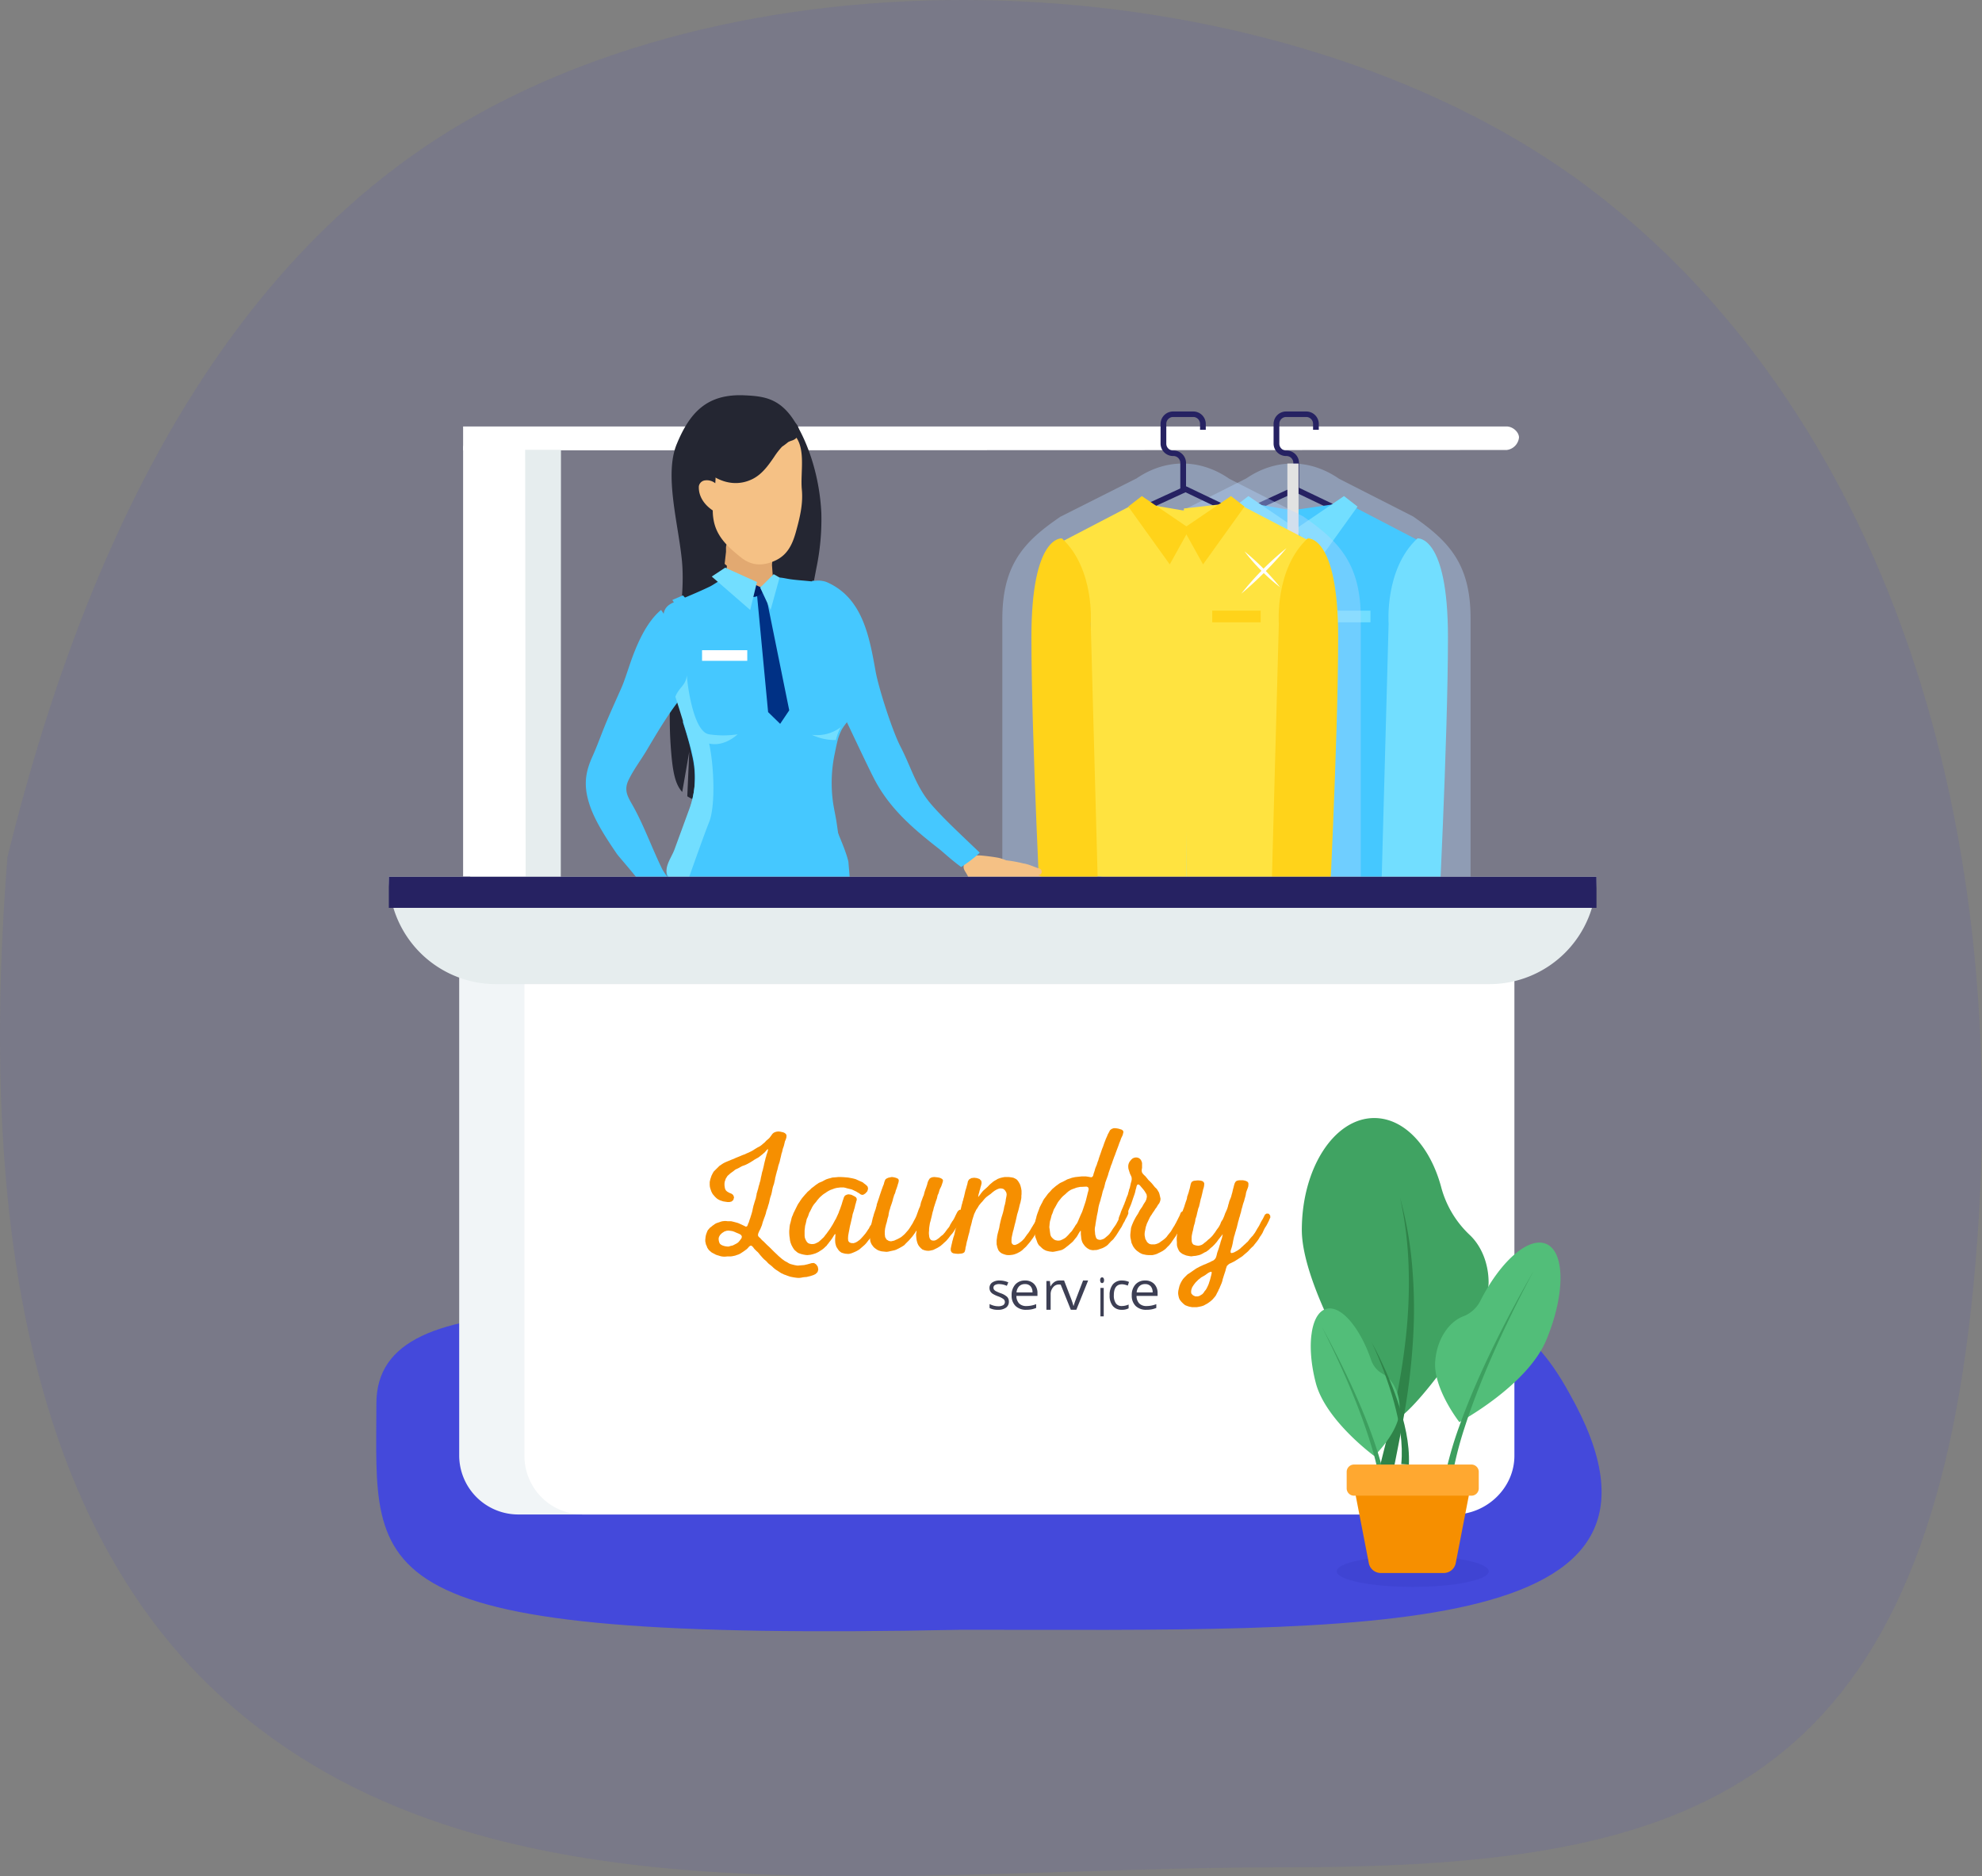 <svg id="Group_61" data-name="Group 61" xmlns="http://www.w3.org/2000/svg" xmlns:xlink="http://www.w3.org/1999/xlink" width="626.948" height="593.412" viewBox="0 0 626.948 593.412">
  <rect x="0" y="0" width="626.948" height="593.412" fill="#808080" stroke="none"/>
  <defs>
    <clipPath id="clip-path">
      <path id="Clip_2" data-name="Clip 2" d="M0,0H37.535V29.02H0Z" transform="translate(0.402 0.354)" fill="none"/>
    </clipPath>
    <clipPath id="clip-path-2">
      <path id="Clip_5" data-name="Clip 5" d="M0,0H59.086V95.236H0Z" transform="translate(0 0.165)" fill="none"/>
    </clipPath>
    <clipPath id="clip-path-3">
      <path id="Clip_10" data-name="Clip 10" d="M0,0H39.661V56.784H0Z" transform="translate(0.376 0.152)" fill="none"/>
    </clipPath>
    <clipPath id="clip-path-4">
      <path id="Clip_10-2" data-name="Clip 10" d="M0,0H-31V44.3H0Z" transform="translate(0.294 -0.119) rotate(-180)" fill="none"/>
    </clipPath>
  </defs>
  <path id="Mask" d="M2.382,271.01Q45.169,97.326,147.695,38.088C250.22-21.15,411.655-9.182,502.552,59.364s138.2,198.947,120.853,355.2S528.992,590.576,406.139,590.576,152.453,612.112,69.781,536.487Q-12.891,460.863,2.382,271.01Z" transform="translate(0 0)" fill="#3d3fd4" opacity="0.102"/>
  <g id="Group_60" data-name="Group 60" transform="translate(119 125)">
    <path id="Oval" d="M185.289,104.46c126.716,0,236.879,4.4,192.191-74.679C351.693-17.33,321,5.56,200.458,5.56S.058-7.619.058,32.93C.058,87.81-8.6,108.43,185.289,104.46Z" transform="translate(0 286)" fill="#4449db"/>
    <g id="Group_98" data-name="Group 98" transform="translate(4)">
      <path id="Fill_1" data-name="Fill 1" d="M0,7.555l330.074-.111A4.441,4.441,0,0,0,334,3.495C334,1.79,332.065,0,330.074,0H0Z" transform="translate(23.489 9.885)" fill="#fff"/>
      <path id="Fill_3" data-name="Fill 3" d="M42.458,4.694,18.384,16.807C7.128,24.473,0,31.728,0,49.072V157.583c0,23.239,11.493,43.471,27.828,48.99l20.879,7.059a26.734,26.734,0,0,0,16.92.138l19.5-6.252c16.541-5.3,28.248-25.67,28.248-49.132V48.864c0-17.236-7.04-24.407-18.189-32.134L71.8,4.829c-9.222-6.391-20.084-6.441-29.341-.134" transform="translate(228.791 21.61)" fill="#b5d9ff" opacity="0.37"/>
      <path id="Fill_5" data-name="Fill 5" d="M8.056,24.7H6.248V16.22a2.182,2.182,0,0,0-2.22-2.132A3.957,3.957,0,0,1,0,10.218V3.873A3.958,3.958,0,0,1,4.028,0h6.248A3.955,3.955,0,0,1,14.3,3.873v1.9H12.491v-1.9a2.178,2.178,0,0,0-2.216-2.132H4.028A2.178,2.178,0,0,0,1.812,3.873v6.345a2.176,2.176,0,0,0,2.216,2.132,3.952,3.952,0,0,1,4.028,3.87Z" transform="translate(279.861 5.145)" fill="#262262"/>
      <path id="Fill_7" data-name="Fill 7" d="M.886,19.552a.885.885,0,0,1-.807-.527.9.9,0,0,1,.44-1.188L39.2.08a.872.872,0,0,1,.739,0l37.177,17.76a.9.9,0,0,1,.425,1.192.88.88,0,0,1-1.175.431L39.557,1.884,1.25,19.471a.891.891,0,0,1-.364.081" transform="translate(247.176 28.814)" fill="#262262"/>
      <path id="Fill_9" data-name="Fill 9" d="M23.161,0,0,12.063A44.432,44.432,0,0,1,8.518,37.608v80.374l30.3,3.448L38.6,2.635Z" transform="translate(248.198 33.959)" fill="#45c8ff"/>
      <path id="Fill_11" data-name="Fill 11" d="M9.652.006S0-1.206,0,31.241s3.216,94.306,3.216,94.306H21.449L18.769,26.994S20.111,9.708,9.652.006" transform="translate(239.005 45.279)" fill="#72deff"/>
      <path id="Fill_13" data-name="Fill 13" d="M15.652,0,38.813,12.063A44.432,44.432,0,0,0,30.3,37.608v80.374L0,121.43.215,2.208Z" transform="translate(287.011 33.959)" fill="#45c8ff"/>
      <path id="Fill_15" data-name="Fill 15" d="M11.8.006s9.652-1.212,9.652,31.235-3.216,94.306-3.216,94.306H0L2.681,26.994S1.338,9.708,11.8.006" transform="translate(313.567 45.279)" fill="#72deff"/>
      <path id="Fill_17" data-name="Fill 17" d="M17.672,9.262l1.735-7.439L0,0V9.262Z" transform="translate(313.567 161.564)" fill="#45c8ff"/>
      <path id="Fill_19" data-name="Fill 19" d="M4.287,0l15.12,10.281L13.12,21.61,0,3.322Z" transform="translate(267.604 31.901)" fill="#72deff"/>
      <path id="Fill_21" data-name="Fill 21" d="M15.12,0,0,10.281,6.286,21.61,19.406,3.322Z" transform="translate(287.011 31.901)" fill="#72deff"/>
      <path id="Fill_23" data-name="Fill 23" d="M1.735,9.262,0,1.822,19.406,0V9.262Z" transform="translate(240.027 161.564)" fill="#45c8ff"/>
      <path id="Fill_25" data-name="Fill 25" d="M0,3.9H15.321V.218H0Z" transform="translate(295.182 67.919)" fill="#72deff"/>
      <path id="Fill_27" data-name="Fill 27" d="M.28,215.076H3.806V0H.28Z" transform="translate(283.947 21.61)" fill="#e2e2e2"/>
      <path id="Fill_28" data-name="Fill 28" d="M.237,35.955,30.958.343a.982.982,0,0,1,1.727.635.966.966,0,0,1-.231.628L1.937,37.727a.984.984,0,0,1-1.662-.264l-.2-.505a.972.972,0,0,1,.165-1" transform="translate(247.176 86.442)" fill="#fff"/>
      <path id="Fill_29" data-name="Fill 29" d="M.208,31.1,27.088.3A.861.861,0,0,1,28.6.849a.83.83,0,0,1-.2.541L1.7,32.627A.864.864,0,0,1,.243,32.4l-.181-.439A.83.83,0,0,1,.208,31.1" transform="translate(253.305 75.122)" fill="#fff"/>
      <path id="Fill_32" data-name="Fill 32" d="M42.458,4.694,18.384,16.807C7.128,24.473,0,31.728,0,49.072V157.583c0,23.239,11.489,43.471,27.828,48.99L48.7,213.632a26.745,26.745,0,0,0,16.924.138l19.5-6.252c16.541-5.3,28.248-25.67,28.248-49.132V48.864c0-17.236-7.04-24.407-18.189-32.134L71.8,4.829c-9.226-6.391-20.084-6.441-29.341-.134" transform="translate(194.064 21.61)" fill="#b5d9ff" opacity="0.37"/>
      <path id="Fill_33" data-name="Fill 33" d="M8.056,24.7H6.244V16.22a2.178,2.178,0,0,0-2.216-2.132A3.957,3.957,0,0,1,0,10.218V3.873A3.958,3.958,0,0,1,4.028,0h6.244A3.956,3.956,0,0,1,14.3,3.873v1.9H12.491v-1.9a2.179,2.179,0,0,0-2.22-2.132H4.028A2.178,2.178,0,0,0,1.812,3.873v6.345a2.176,2.176,0,0,0,2.216,2.132,3.955,3.955,0,0,1,4.028,3.87Z" transform="translate(244.112 5.145)" fill="#262262"/>
      <path id="Fill_34" data-name="Fill 34" d="M.884,19.552a.88.88,0,0,1-.8-.527.9.9,0,0,1,.44-1.188L39.2.08a.881.881,0,0,1,.743,0l37.177,17.76a.9.9,0,0,1,.425,1.192.884.884,0,0,1-1.179.431L39.554,1.884,1.248,19.471a.877.877,0,0,1-.364.081" transform="translate(212.449 28.814)" fill="#262262"/>
      <path id="Fill_35" data-name="Fill 35" d="M23.157,0,0,12.063A44.443,44.443,0,0,1,8.514,37.608v80.374l30.3,3.448L38.594,2.635Z" transform="translate(213.471 33.959)" fill="#ffe340"/>
      <path id="Fill_36" data-name="Fill 36" d="M9.652.006S0-1.206,0,31.241s3.216,94.306,3.216,94.306H21.449L18.769,26.994S20.107,9.708,9.652.006" transform="translate(203.257 45.279)" fill="#ffd31a"/>
      <path id="Fill_37" data-name="Fill 37" d="M16.443,0,39.6,12.063a44.441,44.441,0,0,0-8.515,25.544v80.374L.789,121.43,0,1.865Z" transform="translate(251.494 33.959)" fill="#ffe340"/>
      <path id="Fill_38" data-name="Fill 38" d="M11.8.006s9.652-1.212,9.652,31.235-3.216,94.306-3.216,94.306H0L2.681,26.994S1.342,9.708,11.8.006" transform="translate(278.84 45.279)" fill="#ffd31a"/>
      <path id="Fill_39" data-name="Fill 39" d="M17.672,9.262l1.735-7.439L0,0V9.262Z" transform="translate(279.861 161.564)" fill="#ffe340"/>
      <path id="Fill_40" data-name="Fill 40" d="M4.287,0l15.12,10.281L13.12,21.61,0,3.322Z" transform="translate(233.898 31.901)" fill="#ffd31a"/>
      <path id="Fill_41" data-name="Fill 41" d="M15.12,0,0,10.281,6.29,21.61,19.406,3.322Z" transform="translate(251.262 31.901)" fill="#ffd31a"/>
      <path id="Fill_42" data-name="Fill 42" d="M1.735,9.262,0,1.822,19.406,0V9.262Z" transform="translate(205.299 161.564)" fill="#ffe340"/>
      <path id="Fill_43" data-name="Fill 43" d="M0,3.9H15.321V.218H0Z" transform="translate(260.455 67.919)" fill="#ffd31a"/>
      <path id="Fill_49" data-name="Fill 49" d="M0,0A60.777,60.777,0,0,0,11.235,11.32,76.656,76.656,0,0,0,0,0" transform="translate(270.668 49.395)" fill="#fff"/>
      <path id="Fill_50" data-name="Fill 50" d="M14.3,0A89.82,89.82,0,0,0,0,14.407,113.5,113.5,0,0,0,14.3,0" transform="translate(269.647 48.366)" fill="#fff"/>
      <path id="Fill_51" data-name="Fill 51" d="M0,231.911H28.6L28.695,0H0Z" transform="translate(25.75 17.333)" fill="#e6edee"/>
      <path id="Fill_52" data-name="Fill 52" d="M35.112,10.1C31.7,6.066,21.933,7.619,17.49,8.321a18.555,18.555,0,0,1-5.141.059c-.7-.085-4.3-.484-4.326-1.479A2.211,2.211,0,0,0,6.086,4.734a2.376,2.376,0,0,0-.929-2.515c-.068-.048-.136-.1-.2-.148-.705-.518.383-2.341-.341-2.038C2.329,1,.751,6.716.27,8.554c-1.308,5.022,2.392,6.635,5.66,6.683,10.085.144,20.739.766,28.147-1.313A2.3,2.3,0,0,0,35.112,10.1" transform="translate(101.118 325.186)" fill="#4c2a1b"/>
      <path id="Fill_53" data-name="Fill 53" d="M2.475,12.663c4.961,2.888,12.717,1.436,17.842.916.19-.016,4.682-.816,4.153-1.1C17.232,8.643,12.133,9.455,10.343,1.762c-.629-2.7-4.414-2.128-4.518.572a2.3,2.3,0,1,0-4.6.064c-.048,2.8-2.62,7.081-.164,9.249a9.075,9.075,0,0,0,1.414,1.016" transform="translate(103.16 321.07)" fill="#f5c185"/>
      <path id="Fill_54" data-name="Fill 54" d="M13.912,1.75C13.7.519,12.851,4.685,11.948,4.6A16.073,16.073,0,0,0,6.7,4.817C6.318,3.279,7.075-.957,5.743.2,2.109,3.349.546,12.688.18,17.639-.2,22.857-.349,28.985,3.76,31.862c6.694,4.683,9.418-7.18,10.1-13.338.424-3.848.71-12.926.054-16.774" transform="translate(75.583 321.07)" fill="#4c2a1b"/>
      <path id="Fill_55" data-name="Fill 55" d="M10.752,2.424c-.694-1.343-1.689-2.06-3.1-1.243.2-.115-1.787-1.362-2.443-1.159C4.059.383,3.384,2.651,2.94,3.633A38.306,38.306,0,0,0,.112,12.888c-.807,4.673,2.847,11.469,8.2,7.555,3.062-2.241,3.933-6.473,3.94-10.087,0-1.312-.29-5.583-1.5-7.931" transform="translate(76.604 322.099)" fill="#f5c185"/>
      <path id="Fill_56" data-name="Fill 56" d="M41.891,41.614a84.166,84.166,0,0,0-.178-27.075c-.6-3.383-1.116-6.782-1.48-10.2A21.358,21.358,0,0,0,33.947,1.06c-3.541-1.237-7.929-1.707-11.269.358a9.662,9.662,0,0,0-1.013.721,6.224,6.224,0,0,0-4.7.3C13.44,4.019,11.5,7.942,10.259,11.41a54.2,54.2,0,0,0-2.406,12.4A143.939,143.939,0,0,0,7.09,48.867C7.545,55.549,8.6,62.173,9,68.863A95.622,95.622,0,0,1,7.932,88.482C5.9,102.254,2.444,115.715,1.157,129.607A186.112,186.112,0,0,0,.045,152.173c.232,7.815,1.325,15.58,1.256,23.4-.019,2.166,1.647,4.813,3.9,5.2a17.291,17.291,0,0,0,3.579.331,5.448,5.448,0,0,0,5.314-5.391,244.572,244.572,0,0,1,7.223-56.913c2.285-9.437,5.371-18.551,8.236-27.811,3.594-11.615,5.716-23.657,9.174-35.279a102.883,102.883,0,0,0,3.165-14.1" transform="translate(101.118 147.157)" fill="#001f68"/>
      <path id="Fill_57" data-name="Fill 57" d="M43.771,26.355q-.222,2.191-.428,4.385a135.349,135.349,0,0,1-2.353,15.611c-1.053,4.96-2.546,9.788-3.807,14.69-2.576,9.981-4.648,20.1-7.691,29.954-2.856,9.256-5.94,18.37-8.217,27.807a245.265,245.265,0,0,0-7.213,56.913,5.444,5.444,0,0,1-5.3,5.395,16.885,16.885,0,0,1-3.519-.328c-.019,0-.038,0-.053-.008-2.247-.389-3.91-3.033-3.891-5.2.064-7.823-1.023-15.588-1.254-23.4a185.612,185.612,0,0,1,1.11-22.566c1.284-13.9,4.732-27.356,6.762-41.125A95.835,95.835,0,0,0,8.978,68.86c-.394-6.686-1.451-13.31-1.906-20a144.151,144.151,0,0,1,.765-25.048c.455-4.158,5.577-19.8,9.1-21.383a6.4,6.4,0,0,1,4.254-.439c.148.042.288.089.432.143a10.986,10.986,0,0,1,1.015-.721C25.97-.647,30.349-.176,33.884,1.057c3.622,1.268,7.437,3.295,9.308,6.859.114.216.212.439.311.659.117-.212.239-.42.364-.632a2.122,2.122,0,0,1,3.9,1.268c.049.027.1.054.144.085a2.137,2.137,0,0,1,2.106,2.031c.375,5.491-2.879,10.705-6.247,15.029" transform="translate(76.604 147.157)" fill="#003185"/>
      <path id="Fill_58" data-name="Fill 58" d="M17.142.627C13.58,2.2,8.395,17.757,7.935,21.9A140.914,140.914,0,0,0,7.16,46.812C7.62,53.459,8.69,60.048,9.089,66.7A93.681,93.681,0,0,1,8.015,86.217c-2.056,13.7-5.545,27.089-6.846,40.907A181.551,181.551,0,0,0,.046,149.576c.234,7.77,1.335,15.494,1.269,23.275-.019,2.158,1.664,4.784,3.939,5.171.015,0,.035,0,.054.008a9.6,9.6,0,0,0-.8-2.791c.288.636.4.885.414.912-.008-.05-.384-.9-.483-1.215-.161-.506-.307-1.02-.433-1.537-.138-.544-.253-1.092-.364-1.641-.038-.226-.077-.456-.111-.682,0,.023-.008.046-.012.065,0-.023,0-.046.008-.069-.015-.1-.035-.2-.05-.3-.161-.908.081-.126.054.276.207-1.1-.291-2.817-.345-3.937-.065-1.418-.1-2.84-.1-4.259-.008-5.777.433-11.538.61-17.314.2-6.639.407-13.171,1.212-19.779.058-.422.115-.843.176-1.269q.178-1.219.376-2.438.437-2.794.936-5.57c.617-3.473,1.289-6.938,1.96-10.4,2.75-14.2,5.73-28.753,5.112-43.3-.291-6.9-1.515-13.719-2.006-20.607a64.512,64.512,0,0,1,0-10.472c.042-.471.088-.943.146-1.418.023-.207.058-.414.088-.621q.184-1.288.372-2.568a122.079,122.079,0,0,1,2.888-14.62c.314-1.15.663-2.292,1.055-3.419.134-.391.284-.774.433-1.165.123-.226.215-.51.322-.724.357-.728.894-1.4,1.292-2.112A7.033,7.033,0,0,0,21.449.186a6.589,6.589,0,0,0-4.307.441" transform="translate(76.604 149.215)" fill="#001f68"/>
      <path id="Fill_59" data-name="Fill 59" d="M2.043,2.068v0Z" transform="translate(77.626 317.983)" fill="#001f68"/>
      <path id="Fill_60" data-name="Fill 60" d="M.032,99.354c.316-15.365,5.195-32.88,3.806-47.111C2.7,40.647-1.779,25.164,2.185,15.511,6.405,5.24,11.95-.507,23.7.035c6.11.283,11.252.9,15.923,8.461,4.284,6.938,7.785,17.335,8.323,28.752a75.573,75.573,0,0,1-1.562,17.4c-.358,1.917-.742,3.826-1.077,5.754a13.646,13.646,0,0,1,.2,1.741c.448,8.946.162,17.912.045,26.877-.105,7.843.5,16.148-.632,23.773-1.878,12.6-7.4,20.023-13.476,22.181a15.92,15.92,0,0,1-12.2-.8c-3.768-1.688-7.4-4.479-11.192-6.029a13.968,13.968,0,0,1-2.507-1.3l.617-14.074L3.943,125.486C1.6,122.932.815,118.762.265,110.45c-.248-3.7-.312-7.408-.233-11.1" transform="translate(88.861)" fill="#242632"/>
      <path id="Fill_61" data-name="Fill 61" d="M.11,3.408A4.509,4.509,0,0,1,.986,1.871C.911,1.84.836,1.813.76,1.778A.944.944,0,0,1,1.629.1a3.573,3.573,0,0,0,1.3.335A1.229,1.229,0,0,0,3.272.412,2.8,2.8,0,0,1,3.746.358.878.878,0,0,1,4.058.4a1.031,1.031,0,0,0,.361.059,9.924,9.924,0,0,1,1.03.02c1.681.14,3.391.359,5.061.636a9.573,9.573,0,0,1,1.707.433,8.683,8.683,0,0,1,1.06.386,1.085,1.085,0,0,0,.248.078,40.155,40.155,0,0,1,5.245.948A.883.883,0,0,0,18.939,3c1.767.25,3.331,1.115,5.079,1.623a1.039,1.039,0,0,1-.259,2.02c-.053,0-.1,0-.147-.008a4.965,4.965,0,0,1,1.639,1.1,1.05,1.05,0,0,1-.7,1.759,6.093,6.093,0,0,1-1.44-.078,1.192,1.192,0,0,0-.951.261,1.035,1.035,0,0,1-.587.218,16.739,16.739,0,0,1-5.26-.9c-1.049-.277-2.26-.722-3.414-.956a1.114,1.114,0,0,0-.41,0c-.4.07-.8.121-1.2.164a0,0,0,0,1,0,0c.432.452.38,1.353.872,1.736a21.882,21.882,0,0,0,3.053,1.26,1.053,1.053,0,0,1-.237,1.88c-2.752.78-5.771-.133-8.264-1.357A19.863,19.863,0,0,1,3.1,9.446C1.873,8.47,1.708,7.589.945,6.267.4,5.319-.266,4.609.11,3.408" transform="translate(181.807 145.099)" fill="#f5c185"/>
      <path id="Fill_62" data-name="Fill 62" d="M53.946,87.128c.383-.332.8-.7,1.209-1.1C48.078,79.272,43.7,75.194,39.975,70.939,34.96,65.2,33.592,59.26,30.067,52.446c-2.547-4.922-6.895-18.406-7.861-23.808C20.212,17.485,18.036,5.3,6.654.415A7.638,7.638,0,0,0,3.276.026C-1.143.263-.757,6.905,2.443,8.6c.353.187.7.389,1.035.6a40.459,40.459,0,0,0,.258,9.439,2.908,2.908,0,0,0-.182,1.812c1.509,7.65,4.6,14.086,7.831,20.676,2.187,4.468,8.111,17.2,10.393,21.591C26.761,72.3,34.369,78.65,42.6,85.083c.762.6,3.665,3.3,6.682,5.475a42.858,42.858,0,0,0,4.666-3.43" transform="translate(131.759 58.657)" fill="#45c8ff"/>
      <path id="Fill_63" data-name="Fill 63" d="M14.4,16.994c-2.937,2.826-9.379,3.981-12.126-.079-1.3.064-2.637-1.321-2.179-3.488.048-.218.088-.437.136-.651A3.694,3.694,0,0,1,.44,11.654c.216-1.313.366-2.645.513-3.978.062-.534.121-1.069.187-1.607.007-.35.011-.7,0-1.05a3.323,3.323,0,0,1,.432-1.844l.066-.327c.055-.282.117-.561.183-.835.707-2.965,3.545-2.39,4.069.011A2.7,2.7,0,0,1,7.061,3.71c.037.143.077.29.106.437a10.872,10.872,0,0,1,.249,1.994c.007,0,.015,0,.022.008a.321.321,0,0,0,.062.03,1.727,1.727,0,0,1,2.421.294,1.639,1.639,0,0,1,.963-.128,2.505,2.505,0,0,1,.212-.4,3.368,3.368,0,0,1,.256-.817c.9-1.938,3.3-1.223,3.791.892a3.68,3.68,0,0,1,.033,1.52,17.935,17.935,0,0,0-.209,1.934c.04.516.081,1.031.117,1.55v0c.07.929.136,1.851.161,2.785a3.5,3.5,0,0,1-.85,3.176" transform="translate(106.225 44.25)" fill="#e2a971"/>
      <path id="Fill_64" data-name="Fill 64" d="M14.239,4.76a18.706,18.706,0,0,0-.205,1.961c.04.523.076,1.049.115,1.571v0S9.7,15.882,0,7.022C.061,6.48.357,3.81.425,3.265c0-.351.007-.706,0-1.06A3.494,3.494,0,0,1,.854.332C.876.225.894.111.919,0L6.357,1.32l4.119,1,3.73.908a3.884,3.884,0,0,1,.032,1.537" transform="translate(106.225 46.308)" fill="#e2a971"/>
      <path id="Fill_65" data-name="Fill 65" d="M29.463,1.622A8.248,8.248,0,0,0,26.577.175c-2.257-.658-5.492.762-7.78.643C14.881.615,9.3-.277,6.589,3.291c-2.516,3.318-1.3,7.732-1.28,11.754.007.838-.037,1.673-.109,2.507l-.127-.1a4.256,4.256,0,0,0-3.175-.8A2.232,2.232,0,0,0,.007,18.536c-.139,3.223,1.79,5.845,4.339,7.571.019.015.041.027.064.042a16.6,16.6,0,0,0,.494,4.1C6.143,35.028,9.666,38.056,13.32,41c3.377,2.714,6.937,2.8,10.816,1.03,3.931-1.791,5.5-5.182,6.612-9.228,1.205-4.4,2.28-8.7,1.834-13.289-.547-5.626,1.666-14.078-3.119-17.89" transform="translate(98.053 10.291)" fill="#f5c185"/>
      <path id="Fill_66" data-name="Fill 66" d="M58.545,89.868c-.227-.882-.48-1.759-.78-2.63C56.6,83.8,55.009,80.512,53.822,77.073a32.162,32.162,0,0,1-1.61-11.859c.35-7.543,2.736-14.759,4-22.153.015-.084.027-.16.038-.224,0-.034,0-.084,0-.156.027-.456.092-.916.123-1.372.061-.8.092-1.6.081-2.405-.015-.912-.1-1.816-.173-2.728,0-.027-.015-.133-.035-.251-.038-.266-.1-.692-.123-.806-.619-3.545-1.6-7.018-2.544-10.492-2.029-7.5-3.428-14.854-2.414-22.568C47.326.95,42.9,1.1,39.167.4,38.775.327,38.4.255,38.033.194A13.217,13.217,0,0,0,36.073,0c-.023.019-.038.042-.061.061A10.507,10.507,0,0,1,27.2,3.078,11.438,11.438,0,0,1,23,1.592c-.484-.277-.945-.589-1.43-.863-.111-.065-.227-.118-.338-.175-.061-.019-.142-.042-.25-.072A5.5,5.5,0,0,1,20.3.247c-.1,0-.208.008-.315.015a6.269,6.269,0,0,0-2.4.916c-1.007.578-1.987,1.288-2.844,1.7-3.724,1.8-7.571,3.348-11.372,4.974C1.319,8.728.231,9.834.031,12.068-.234,15.12,1.272,17.936,1.664,20.9A118.634,118.634,0,0,0,3.686,32.907c1.829,7.767,5.027,15.143,6.733,22.94A29.555,29.555,0,0,1,9.286,73.764Q7.037,79.834,4.8,85.9c-.749,2.022-2.379,4.2-2.487,6.391-.227,4.583,9.4,5.939,12.625,6.882a112.357,112.357,0,0,0,22.4,4.526,43.582,43.582,0,0,0,13.924-.7,23.1,23.1,0,0,0,7.979-3.45c-.165-3.23-.415-6.452-.7-9.678" transform="translate(86.818 57.628)" fill="#45c8ff"/>
      <path id="Fill_67" data-name="Fill 67" d="M6.937,73.319A30.524,30.524,0,0,0,8.06,55.139c-.752-3.528-1.8-6.971-2.9-10.4a36.559,36.559,0,0,0,2.5-9.852.206.206,0,0,0,0-.046,30.125,30.125,0,0,0,.157-3.582,75.483,75.483,0,0,0-1.31-10.951C5.768,15.72,4.572,10.118,1.83,6.1L5.176,4.654,27.64,28.572A7.968,7.968,0,0,0,41.277,24.6L46.132,0a18.334,18.334,0,0,1,4.1,1.161c.164,6.042-.172,12.1,2.143,17.849,2.8,6.921,8.8,15.146,6.242,23-.649,1.99-2.078,3.193-3.071,4.87-.042.066-.08.131-.118.2a.422.422,0,0,1-.023.042,16.6,16.6,0,0,0-1.448,4.06c-.286,1.172-.512,2.352-.733,3.416a44.784,44.784,0,0,0-.55,15.6c.286,1.97.741,3.918,1.054,5.884.145.914.275,1.828.4,2.742.027.181.088.617.1.717.069.521.134,1.045.2,1.565.489,3.783.959,7.561,1.688,11.3.183,2.356.351,4.716.466,7.079a22.762,22.762,0,0,1-7.926,3.5,42.345,42.345,0,0,1-13.839.717A109.7,109.7,0,0,1,12.552,99.1c-1.4-.42-4.03-.922-6.517-1.739C2.842,96.312-.122,94.735,0,92.121c.107-2.225,1.734-4.434,2.475-6.486q2.229-6.16,4.458-12.316" transform="translate(87.84 58.657)" fill="#45c8ff"/>
      <path id="Fill_68" data-name="Fill 68" d="M2.1,46.335C3.682,42.832,5.009,39,6.6,35.227c1.6-3.818,3.347-7.57,4.994-11.365-.175.389.336-.87.416-1.085.217-.6.427-1.2.637-1.794.454-1.324.9-2.652,1.35-3.976C15.955,11.311,19.017,3.933,23.8,0c2.844,3.737,3.66,9.245,4.968,13.705,1.182,4.041,2.047,8.163,2.825,12.3-4.8,5.615-8.563,12.02-12.322,18.358-1.845,3.11-4.22,6.208-5.765,9.468-1.7,3.587.069,5.635,1.88,8.994,3.328,6.193,5.688,12.828,8.784,19.136,1.624,3.318,17.286,20.949,4.64,20.949-3.5,0-5.612-4.78-5.505-7.52C19.322,87.554,11.014,78.9,9.691,76.959c-3.431-5.038-7.042-10.63-8.62-15.73A26.064,26.064,0,0,1,.3,58.166c-.785-4.349,0-7.844,1.8-11.831" transform="translate(62.305 67.919)" fill="#45c8ff"/>
      <path id="Fill_69" data-name="Fill 69" d="M1.606,10.287a3.182,3.182,0,0,1,1.007-.373,3.661,3.661,0,0,1,1.5-2.076C10.558,3.516,17.738,2.008,25.152.114a3.049,3.049,0,0,1,3.726,1.938C32.73,1.029,34.335,6.993,30.45,8.17a6.869,6.869,0,0,0-1.178.485,21.452,21.452,0,0,1-1.92,1.449,23.016,23.016,0,0,0-2.518,3.249c-1.859,2.711-3.84,5.512-6.9,7.013C11.308,23.608,4.427,20.1.458,14.6a3.156,3.156,0,0,1,1.147-4.313" transform="translate(97.032 6.174)" fill="#242632"/>
      <path id="Fill_70" data-name="Fill 70" d="M.733,0,2.645,1.619l7.569,37.333L7.34,43.221,3.531,39.507,0,2.235Z" transform="translate(116.438 60.715)" fill="#003185"/>
      <path id="Fill_71" data-name="Fill 71" d="M13.48,21.668C15.1,29.2,15.442,41.63,13.48,46.5,12,50.165,7.977,61.527,6.089,66.89,2.867,65.841-.123,64.27,0,61.666c.108-2.216,1.75-4.417,2.5-6.461Q4.755,49.069,7,42.936A30.046,30.046,0,0,0,8.135,24.825c-.759-3.515-4.247-14.562-5.349-17.98C4.066,3.7,6.085,3.388,6.436,0,6.37,1.106,8.2,18.038,13.48,18.749a30.053,30.053,0,0,0,8.991,0s-4.046,4.037-8.991,2.919" transform="translate(87.84 88.5)" fill="#72deff"/>
      <path id="Fill_72" data-name="Fill 72" d="M9.193,0c-.042.062-.08.125-.118.191a.16.16,0,0,1-.023.037A15.431,15.431,0,0,0,7.607,4.1,17.187,17.187,0,0,1,0,2.436,12.482,12.482,0,0,0,9.193,0" transform="translate(133.802 104.965)" fill="#72deff"/>
      <path id="Fill_73" data-name="Fill 73" d="M2.025,0S-.5,1.415.089,2.6s1.4,1.985,3.145,1.218A3,3,0,0,0,5.107,1.479Z" transform="translate(113.374 59.686)" fill="#001f68"/>
      <path id="Fill_74" data-name="Fill 74" d="M14.3,4.548,4.252,0,0,2.807,12.166,13.378Z" transform="translate(102.139 54.541)" fill="#72deff"/>
      <path id="Fill_75" data-name="Fill 75" d="M0,4.256,3.3,11.32,6.128,1.077,4.282,0Z" transform="translate(117.46 56.599)" fill="#72deff"/>
      <path id="Fill_76" data-name="Fill 76" d="M0,3.74H14.3V.377H0Z" transform="translate(99.075 80.267)" fill="#fff"/>
      <path id="Fill_77" data-name="Fill 77" d="M0,136.187H19.786L19.627,0H0Z" transform="translate(23.489 16.057)" fill="#fff"/>
      <path id="Fill_78" data-name="Fill 78" d="M332.169.421V167.08A18.521,18.521,0,0,1,313.7,185.653H18.681A18.7,18.7,0,0,1,0,167.08V0Z" transform="translate(22.253 168.347)" fill="#f1f5f7"/>
      <path id="Fill_79" data-name="Fill 79" d="M313.138,0V166.951c0,10.259-8.856,18.574-19.047,18.574H18.454A18.514,18.514,0,0,1,0,166.951V.292Z" transform="translate(42.898 168.475)" fill="#fff"/>
      <path id="Fill_80" data-name="Fill 80" d="M33.814,33.959A33.888,33.888,0,0,1,0,0H382a33.887,33.887,0,0,1-33.81,33.959Z" transform="translate(0 152.302)" fill="#e6edee"/>
      <path id="Fill_81" data-name="Fill 81" d="M0,9.835H382V0H0Z" transform="translate(0 152.302)" fill="#262262"/>
      <g id="Group_59" data-name="Group 59" transform="translate(100 231)">
        <path id="Fill_84" data-name="Fill 84" d="M29.8,46.308h-.563l-.558-.057-.731-.111-.616-.114-.509-.111-.837-.283-.562-.221-.5-.168-.452-.225-.5-.225-1.625-1.065-.394-.279-.391-.336-.337-.336-.394-.336-.784-.615-.394-.393-.226-.278-.5-.45-.283-.221-.5-.508-.788-.894-.393-.5-.333-.393-.394-.336-.731-.729-.279-.39-.34-.393-.333-.225-.394.058-.337.278-.337.393-.394.393-.39.279-.452.336-.842.561-.447.279-.5.225-.509.167-.447.168-.5.111-.562.114-.5.053H6.9l-.562.058H5.78l-.562-.058-.5-.111-.5-.167-.394-.111-.5-.172-.5-.278-.448-.221-.394-.226-.784-.671L.9,37.179l-.283-.446-.168-.5-.225-.45L0,34.772v-.557l.111-1.008L.222,32.7l.168-.5.168-.446.225-.5.673-.786.452-.336.391-.332.787-.561L3.534,29l1.011-.336.447-.167.5-.111.563-.058h.5l.5.058H8.137l.5.111.451.111,1.064.282.452.168,1.457.671.788.39.337-.111.221-.336.168-.562.168-.278.168-.557.168-.508.168-.446.168-.562.115-.336.168-.561.111-.39.111-.446.115-.618.111-.446.111-.5.168-.5.115-.45.168-.5.111-.392.168-.447.112-.614.114-.451.054-.5.172-.5.111-.446.168-.5.111-.5.112-.45.168-.5.114-.5.168-.5.111-.5.115-.671.168-.672.111-.561.112-.5.168-.508.168-.725.168-.671.111-.562.172-.729L18.97,8.9l.111-.5.168-.5.112-.5.168-.446.168-.508.111-.447.061-.336L19.754,5.6l-.279.221-.673.782-.788.676L17.23,7.9l-.451.337-.616.336-.673.393-.5.336-.9.557-.842.45-.447.225-.562.221-.5.168-.452.225-.895.5-.5.225-.448.221-.393.336-.452.34-.558.389-.562.5-.448.393-.562.893-.337,1.012-.058.5v.557l.058.508.111.557.226.5.393.393.448.278.447.226.563.221.5.392.283.729-.225.84-.562.5-.673.168H7.07L6.4,22.231l-.727-.115-1.01-.336-.451-.221L3.76,21.28l-.394-.34L3.029,20.6l-.673-.782-.225-.393-.222-.446-.34-1.008-.112-.446L1.4,16.968V15.961l.114-.5.111-.451L1.962,14l.452-.893.279-.451,1.8-1.789.447-.283.391-.279.451-.283L6.228,9.8l.509-.225L8.363,8.9l.73-.279.337-.167.67-.283.846-.336.5-.221.563-.225.337-.111.731-.336.673-.283.9-.446.5-.279.5-.336.841-.508.337-.168.5-.278.394-.283,1.178-1,.337-.393.788-.671.333-.336.337-.451L21.27.729l.393-.336.506-.225.447-.111.5-.058.563.058,1.01.225L25.144.5l.391.339.168.446-.058.672-.221.671-.226.5-.168.729-.168.671-.168.5-.168.446L24.3,6.5l-.168.451-.221,1-.169.675-.225,1.008-.394,1.175-.168.729-.168.671-.168.5-.111.5-.168.557-.058.339-.168.557-.058.5-.111.45-.226,1.008-.165.446-.168.5-.168.729-.168.9-.172.729-.337,1-.111.451L20.206,22.4l-.114.446-.169.5-.114.393-.111.446-.222.561-.168.5-.168.729-.283.84-.28.729-.168.5-.168.447-.168.561-.168.615-.279.671-.226.561-.337.615-.283.671-.112.451.058.446.279.336.394.336.337.393.337.336.391.336,1.067,1.065.731.672,1.515,1.511,1.01.95.394.392.337.279.784.676.394.278.451.336.333.168.509.278.447.283.5.221.616.168.673.167.563.111.5.058.563-.058,1.4-.111,1.01-.225,1.4-.389L34.4,41.6l.673.446.509.729.165.9-.222.782-.619.618-.673.336-1.011.336-.5.111-.673.168-.784.057-.394.058-.562.111-.5.057ZM7.3,31.355l-.559.058-.677.221-.785.508-.616.615-.34.618-.111.557.057.561.112.5.225.5.391.336.451.225.5.167.506.111.5.058h.5l.5-.168.731-.167.784-.393.616-.336L10.493,35l.337-.393.337-.446.34-.5.054-.5-.226-.392-.39-.279-.5-.225-.563-.225-.616-.279-.619-.225-.673-.111L7.3,31.355Z" transform="translate(0.096 1.86)" fill="#f68f00"/>
        <path id="Fill_85" data-name="Fill 85" d="M29.112,13.348,29,13.632l-.285.572-.281.4-.227.455-.223.513-.227.455-.566.914-.281.4-.285.455-.227.459-.281.455-.339.4-.339.459-.339.4-.62.8-.339.4-.339.342-1.583,1.369-.451.284-.512.288-.62.284-.678.284-.509.171-.509.117H18.37l-.678-.058-.678-.171-.509-.171-.4-.284-.393-.342-.4-.572-.4-.626-.17-.517-.17-.68-.054-.743v-.572l.054-.743.058-.684-.17-.113-.285.4-.563.914-.566.8-.339.4-.281.4-.339.4-.285.4-.393.342-.339.342-.4.338-.4.288-.451.284-.624.4-.848.4-.9.284-.736.171L5.71,24.7l-.566-.054-.678-.117-.678-.167-.509-.175-.451-.171-.4-.284-.79-.684-.285-.4-.281-.455-.339-.63L.4,20.708l-.17-.743L.17,19.394l-.112-.743L0,17.738V17l.058-.572.058-.743L.227,15l.17-.572.17-.68.17-.743.17-.513.223-.459.173-.513L2.658,8.783l.281-.459.281-.4.285-.455.563-.8.339-.4.736-.859.227-.226.393-.459.794-.684.509-.513.62-.455.794-.626.451-.288.4-.284.509-.229.678-.284.62-.342L11.7.739l.678-.226.678-.171.566-.171L15.037.058,15.546,0h.678l1.129.058,1.3.113L19.9.4,20.4.513l.624.171L23.29,1.711l.393.342.4.284.4.342.339.4.112.63-.227.8-.62.684-.62.4-.451.058-.455-.171L22.1,5.132l-.512-.284-.451-.288-.393-.171-.455-.226-.509-.229-.451-.113-.963-.229L17.8,3.422,17.241,3.3H16.109l-.393.058-.566.058-.732.171L13,4.106l-.563.284-.566.342-.4.288-.451.284-.4.284-.393.342-.455.4-.227.229-.393.455-.339.4-.281.4-.682.8-.281.4-.281.455-.678,1.369L6.33,11.3l-.339,1.026-.227.513-.223.455L5.2,14.829l-.17.572-.17,1.54v1.6l.058.568.17.517.223.455.281.459.343.342.509.226.678.113.732-.054.509-.171.905-.455.794-.688.339-.342.393-.342.339-.4.285-.4.339-.4.281-.4.62-.855.285-.4.848-1.369.339-.63.4-.739.223-.346.678-1.481.227-.513.116-.4L16,10.323l.17-.455.17-.513.227-.626L16.9,7.586l.227-.63.17-.568.335-.513.566-.288.509-.113.509.058.509.113.905.459.455.284.223.342.058.513L21.2,7.7l-.112.513-.17.517L20.69,9.755l-.17.513-.116.455-.339,1.026-.112.572-.058.342-.17.684-.112.513-.223.968-.173.684-.112.572-.112.626-.17.855-.17.972-.058.855.058.743.281.455.566.288.848.054.678-.226.509-.288.79-.572.4-.4.678-.743.678-.8.566-.8.281-.455.339-.459.116-.338.9-1.373.227-.455.281-.455L27.925,11.3l.509-.288.678.117.451.568.058.572-.227.513Z" transform="translate(26.652 16.267)" fill="#f68f00"/>
        <path id="Fill_86" data-name="Fill 86" d="M19.784.057,20.35,0l.563.057.509.057.566.11.451.167.455.276.227.447-.17.667-.4,1.166-.451.89-.17.5-.116.443-.17.5-.227.447-.223,1-.17.5-.17.443-.17.557-.173.5-.112.39-.17.5-.112.447-.112.5-.17.5-.339,1.5-.17.667-.173.723-.17.553-.112.67-.112.72-.058.557v.5l-.054.5v.5l.112,1,.17.5.285.39.393.223.509.053.455-.053.5-.223.794-.557.4-.386.393-.333.4-.28.678-.776.566-.78.339-.443.339-.39.227-.386.223-.5.285-.443.281-.5.223-.276.343-.557.281-.553.281-.613.509-1,.339-.443.455-.28.678.167.451.557.058.557-.17.5-.227.443-.281.39-.285.443-.451.89-.17.5-.227.443-.563.89-.285.39-.563.89-.285.386-.678.78-.281.386-.339.443-.678.78-.736.667-.339.333-.79.667-.905.557-1.356.667-1.021.223-.5.053-.682-.053-.674-.167-.566-.223-.509-.443-.451-.5-.343-.5-.281-.663-.227-.89L14.641,19l-.058-.723.058-.553.112-.557-.054-.223-.17.276-.285.447-.563.776-.339.447L12.321,20.06,11.25,21.116l-.339.386-.4.276-.451.28-.905.5L8.253,23l-.509.167-2.034.447-.509.053-.509-.053-.566-.057L3.618,23.5l-.4-.11-.509-.167L2.262,23l-.79-.553-.4-.39-.566-.78-.227-.5-.166-.447-.058-.5L0,19.279v-1.5l.058-.5.112-.5.058-.5.112-.5.058-.5.112-.667.17-.723.227-1,.17-.5.17-.667.4-1.166.166-.443.116-.5.17-.5.054-.447L2.94,6.336l.17-.557.62-1.833L3.9,3.5l.17-.5.285-.667.17-.667.17-.5L4.92.723,5.313.447,5.822.223,6.33.114,6.9,0l.509.057.509.11.509.167.451.223L9.1.89v.443l-.112.5-.17.5-.112.443-.339,1-.227.557-.058.333-.227.667-.17.276-.17.61-.17.5-.166.72-.231.723L6.839,8.5l-.223.613-.17.5-.116.5-.17.443-.227,1-.054.5-.116.5-.17.5-.223,1-.116.443L5.09,15l-.116.5-.17.723-.112.886v1L4.8,19l.451.776.736.447.678.11,1.017-.223.455-.22.4-.167.451-.223.509-.276.451-.28.79-.667.343-.333L12.1,16.78l.281-.39.339-.5.339-.553.4-.613.451-.886.281-.5.227-.443.227-.5.17-.443.17-.5.17-.447.17-.5.17-.443.227-.5.17-.443.223-1,.17-.5.17-.443.17-.5.17-.447.227-.5.116-.5.112-.443.339-1,.17-.443.339-1L18.2,1.89l.17-.5L18.6.947,18.879.5l.4-.276Z" transform="translate(52.187 16.267)" fill="#f68f00"/>
        <path id="Fill_87" data-name="Fill 87" d="M14.7,3.889l-.436.23-.384.226-.384.288-.436.343-.38.343-.875.627-.384.288-.384.339-.38.4-.656.8-.384.4-.656.8-.548.916-.328.456-.656,1.372-.6,1.886-.164.744-.22.857-.22.744L5.9,17.5l-.216.744-.22.853-.164.744-.164.514-.164.744-.112.631L4.7,22.3l-.052.514-.112.46-.16.456-.332.284-.492.171-.492.058-.708.058-.823-.058L.82,24.129.38,23.9l-.328-.514L0,22.753l.108-.569.164-.744.164-.686.108-.514.164-.514.112-.514.164-.46.164-.51.108-.518.108-.456.112-.514.164-.514.164-.46.22-1.025.108-.46.056-.514.164-.514.108-.514.164-.514.164-.686.22-.744.272-1.029.108-.456L3.5,8.807l.164-.518.108-.51.164-.46L4.042,6.8l.164-.514.168-.744.16-.682.112-.518.328-1.029.108-.456.164-.514.22-1.029L5.849.744l.708-.4L7.432.23l.875.113.82.288.544.573.112.682-.112.573-.108.4L9.4,3.375l-.108.514-.164.456-.108.518-.164.51-.112.514-.056.347.056.055L8.963,6l.328-.4.272-.4.656-.8L10.6,4.06l.712-.627.38-.347.712-.74L13.5,1.43l.44-.284.436-.23.44-.284L15.248.46,15.74.288l.712-.171L17.107,0h1.255l.875.117.6.113.492.23.5.284.38.4.272.4.276.46.22.456.164.514.164.686.108.686V5.432l-.056.514v.514l-.052.456-.112.518L22.08,8l-.108.347-.164.569-.168.744-.216.857-.22.744-.164.51-.164.744-.216.974-.22.912-.22.8-.108.514-.112.4-.108.51-.164.518-.108.456-.332,1.543-.052.514V20.7l.22.46.38.284.492.058.5-.171.488-.23.44-.284.384-.284.436-.347.712-.74.272-.4.328-.456.276-.4.38-.46.272-.4.328-.514.5-.857.324-.518.164-.284.332-.514.272-.514.436-.916.22-.514.164-.456.164-.514.272-.456.492-.343.712.171.436.569v.573l-.164.514-.216.456-.22.514-.216.46-.276.456-.22.456-.328.518-.164.343-.544,1.029-.112.343-.272.514-.548.912-.328.514-.216.288-.328.456-.384.518-.328.4-.6.686-.332.4-.764.686-.328.343-.436.343-.44.284-.875.46-.436.171-.492.171-.492.113-.44.058-.544.055H18.09l-.492-.055-.436-.117-.5-.171-.436-.171-.44-.284-.324-.284-.328-.4-.22-.514-.164-.46-.112-.51-.108-.46V20.01l.108-.744L14.7,18.7l.164-.744.492-1.886.164-.974.22-.97.22-.916.216-.74.164-.514.22-.744.22-.916.164-.916.22-.74.216-1.029.056-.518L17.651,6l.056-.514L17.6,4.918l-.328-.573-.492-.514-.492-.171-.5-.058-.488.058Z" transform="translate(77.722 16.267)" fill="#f68f00"/>
        <path id="Fill_88" data-name="Fill 88" d="M5.663,39.105h0l-.452-.058L4.7,38.994l-.506-.115-.455-.111-.509-.225-.394-.225-.455-.337-.509-.5-.509-.45-.286-.447L.85,36.138.68,35.63l-.34-.9-.169-.5-.059-.508-.054-.672v-.725L0,31.823v-.5l.058-.562.054-.672.116-.729.112-.5.17-.562.058-.336L.737,27.4l.17-.5.509-1.344.17-.508.452-.9.339-.615.286-.615L3,22.353l.228-.279.339-.451.568-.782.339-.393.394-.39.683-.787L6.74,18.264l.394-.279.455-.336.4-.279.452-.225.509-.226.85-.446.509-.283,1.02-.336.452-.168,1.022-.221.509-.058.564-.057L14.9,15.24h1.3l.733.111.626.114.4.053.34-.167.228-.39.112-.508.34-1L19.085,13l.17-.5.4-.95.169-.562.113-.336.228-.562.112-.446.34-1.008.169-.451.568-1.68.285-.672.34-1.008.166-.446.228-.562.112-.336.455-1.008.169-.447.51-.954.223-.447.514-.393L24.976,0h.568l.509.058.563.111.344.111.563.172.4.278.17.447-.112.45-.116.5-.228.5-.224.447-.17.451-.169.5-.283.671-.228.672-.228.615-.679,1.795-.228.672-.282.672-.17.5-.169.446-.4,1.176-.282.671-.17.562-.621,1.849-.116.5-.17.45-.17.5-.169.447-.17.5-.17.45-.112.5-.116.451-.112.5-.17.5-.17.446-.169.5-.112.5-.115.451-.112.5-.17.5-.169.725-.228.73-.112.336-.169.618-.116.5-.112.672-.112.725L19.653,27.9l-.059.5-.112.5-.112.725-.115.671-.059.509-.112.5-.058.5v.5l.058.561.058.726.17.671.17.5.339.337.452.167.509.058.455-.111.51-.168.452-.283L23.22,33.9l.4-.393.567-.783.563-.9.8-1.123.282-.446.228-.451.282-.5.568-1.234.282-.508.228-.39.224-.5.285-.618.622-.447.679.115.4.557V27l-.282.672-.282.562-.344.615-.339.729-.224.337-.683,1.344-.339.5-.733,1.176-.568.9-.282.393-.344.446-.282.393-.339.337-.394.336-.4.446-.228.226-.4.446-.394.336-.455.283-.394.222-.455.225-1.471.5-.509.111h-.455l-.506.058-.514-.058-.509-.111-.452-.225-.455-.279-.336-.279-.4-.393-.567-.787-.228-.446-.167-.5-.115-.447-.17-1.516V32.491l-.113-.053-.285.393-.282.446-.509.9-.286.39-.336.393-.625.787-.339.332-1.189,1.012-.509.393-.564.447-.513.336-.452.226-.567.167-1.3.279-.567.111-.51.058Zm8.779-20.559h0l-.509.111-.568.111-.339.114-.563.221-.514.168-.506.225-.455.279-.4.283-.393.336-.4.393-.791.669-.34.336-.343.393-.676.841-.285.393-.283.5L6.4,25.156l-.283.446-.174.447-.169.508L5.605,27l-.224.5-.339,1.345-.174.5-.113.729-.058.672-.054.562.112.725.113.9.115.729.17.5.282.39.34.336.4.34.509.221.68.114.679-.057.567-.226.339-.167.51-.279.4-.283.679-.668.4-.451.34-.393.393-.39.282-.393.286-.446.339-.5.4-.672.393-.5.228-.451.229-.5.169-.446.224-.5.285-.676.283-.615.228-.5L15.179,26l.792-2.352.228-.729.452-1.8.169-.725.174-.561.112-.619-.174-.5-.394-.226h-.509l-1.077.058h-.509Z" transform="translate(104.278 0.831)" fill="#f68f00"/>
        <path id="Fill_89" data-name="Fill 89" d="M3.6,5.117,3.11,3.566l-.052-.517V2.531l.108-.517L3.382,1.5l.275-.4.327-.4L4.368.345,4.8.118,5.294,0h.491l.491.118L6.712.4l.327.345.22.458.164.517V3.276l-.108.576V4.31l.108.462.275.4.379.4.383.345.383.462.6.744.38.349.711.744.383.462.22.286.38.458.383.345.327.4.547.921.164.517.164.69.164.744-.056.521-.164.517-.22.458-.324.4-.547.921-.327.4-.275.458-.272.4-.327.462-.272.458-.327.458-.275.462-.926,1.955-.164.517-.164.458-.112.517L8.4,23l-.108.517-.056.517v.576l.22,1.148.272.458.275.521.379.341.435.29.547.114h1.038l.491-.114.491-.172.491-.231.383-.29.819-.572.435-.345.383-.345.327-.345.327-.458.982-1.207.819-1.383.275-.4L17.9,21.1l.272-.462.22-.458.272-.517.164-.345.327-.635.22-.458.164-.458.22-.462.491-.286.711.172.487.576V18.4l-.164.517-.435.98-.216.458-.275.458-.435.921-.547.921-.272.517-.22.286-.272.517-.547.921-.655.921-.435.631-.383.576-.655.8-.383.345-.655.69-.439.345-.487.345-.874.462-.491.227-.439.231-.491.172-.435.114-.547.118H9.443l-.711-.059-1.094-.227L7.2,30.41l-.543-.286-.819-.576L5.458,29.2l-.327-.345L4.8,28.4,4.532,28l-.22-.517-.22-.458L3.985,26.5l-.112-.576-.108-.517-.056-.517v-.517l.22-2.069.164-.517.164-.462.22-.517.272-.631.327-.631.275-.521.38-.631.383-.576.272-.517.327-.631.439-.631.327-.462.435-.8.6-.921.275-.635.164-.858-.108-.694L8.3,10.752l-.327-.462L7.1,9.255l-.327-.4L6.329,8.51l-.435.114-.216.517-.112.517-.164.517-.108.517-.112.462-.164.513-.487,1.379-.164.521-.164.458-.167.517-.272.69-.272.635-.22.513L3,17.076l-.272.631-.272.576-.272.631-.327.635-.275.458-.327.286H.763l-.435-.286L0,19.6l.052-.458.164-.517.22-.517L.6,17.648l.164-.517L1.2,16.1l.164-.345.22-.576.22-.458.164-.517.22-.517.164-.517.164-.458.435-1.038.112-.513.16-.521.112-.517L3.546,9.6l.112-.517.108-.458.108-.517.164-.517.108-.576V6.5l-.108-.458Z" transform="translate(130.834 10.093)" fill="#f68f00"/>
        <path id="Fill_90" data-name="Fill 90" d="M6.37,40.134H4.836l-.91-.17-.682-.228-.57-.227-.57-.452-.624-.621-.454-.567L.74,37.3l-.17-.679-.113-.68v-.509l.058-.508.112-.509.113-.455.117-.506L1.027,33l.225-.509.341-.626.4-.621.4-.452,1.022-1.018.454-.286.511-.339,1.535-1.073.457-.285.566-.282.287-.17L8.7,26.661l.341-.112.74-.34.682-.285.511-.282.628-.285.508-.452.286-.451.171-.509.113-.452.116-.513.17-.509.171-.451.17-.509.283-.965.171-.5.116-.514.454-1.358.113-.563.113-.513H14.5l-.286.4-.338.4-.287.394-.34.4-.57.795-.341.394-.4.455-.686.68-.566.452-.511.509-.457.34-.4.285-.515.224-.566.339-.682.343-.511.17-1.023.224-.681.058-.741.112L4.1,24l-.628-.112-.508-.112-.569-.228-.625-.282-.457-.339-.4-.339-.284-.455L.341,21.51.116,20.83l-.058-.567v-.679L0,18.848v-.567L.059,17.6l.112-.736L.229,16.3l.113-.567.116-.393.113-.567.058-.509L.8,13.755l.113-.509.17-.509L1.535,10.7l.175-.455L2.05,9.225l.224-.567.171-.506.116-.4L2.9,6.736l.17-.455.171-.563L3.3,5.2l.166-.451.341-1.019.117-.509.17-.509.341-1.528.17-.451L4.891.393,5.405.17,5.913.112l.57-.058h.511l.57.058.454.113.454.285.229.4v.452l-.059.509-.113.509-.17.509L8.017,4.414,7.9,4.865l-.112.513-.174.509L7.277,7.416l-.113.451-.112.509-.229.509-.17.737-.171.679L6.254,11.32l-.341,1.019-.054.509-.116.508-.113.452-.171.513-.112.506-.117.567-.058.339L5,16.359l-.112.509-.112.563-.059.513v1.072l.059.509L5,20.04l.346.335.511.17.511.116.512.054.511-.113.511-.169.454-.282.4-.344.454-.336.457-.4.225-.228.57-.452.682-.679.341-.4.286-.4.4-.506.171-.285.341-.509.341-.452.286-.4.283-.509.225-.455.175-.509.283-.5.229-.286.454-1.018.17-.452.171-.509.341-.737L15.977,9l.229-.733.113-.513.17-.506.116-.509.171-.455L17,5.772l.229-.621.171-.679.17-.568L17.8,2.886l.171-.622.17-.682.171-.563.224-.452.346-.343.508-.17L19.9,0h1.077l.57.112.511.17.457.285.167.393V1.47l-.055.509-.17.509-.345.907-.167.508-.117.737-.17.68-.171.567-.17.675-.225.625-.174.563-.171.682-.225.737L20.3,10.186l-.17.513-.171.675-.229.683-.112.509-.171.509-.112.509-.17.68L18.991,15l-.17.514-.112.451-.175.509-.17.679-.225.679-.116.567-.17.737-.113.675-.229,1.022-.171.568-.113.339-.17.563v.567l.341.169.74-.227.624-.34.512-.282.4-.285.454-.336.4-.4.284-.228.457-.452.4-.339L22,19.808l.4-.336.341-.4.283-.4.687-.791.34-.339.283-.4.341-.452.283-.452.511-.906.57-.906.624-1.247.287-.509.283-.452.682-1.358.511-.339.682.054.457.567.054.622-.229.455-.224.568-.512,1.014-.34.625-.341.509-.341.622-.283.625-.229.509-.57.906-.229.282-.283.509-.286.452-.337.455-.4.5-.457.567-.34.455-.4.34-.74.733-.283.339-.4.4-.74.625-.4.34L20.809,24l-.965.625-.341.228-1.252.791-1.023.509-.624.282-.4.339-.341.344-.341,1.014-.113.513L14.9,30.172l-.17.563-.17.509-.113.567-.229.68-.284.679-.229.509-.17.452-.283.513-.112.339-.287.506L12.4,36.4l-.286.4-.679.79-.345.34-.4.343-.454.339L9.668,39l-.627.339-.512.285-.681.224-.795.169-.682.116ZM10.8,28.925h0l-.566.224-.457.285-.454.34-.4.281-1.193.68-.4.339-.453.339-.911.907-.566.737-.515.791-.283.849-.058.679.116.509.508.509.74.339h.741l.57-.169L8.133,36l.4-.455.284-.452.345-.4.283-.452.284-.567.229-.509.17-.4.17-.562.229-.68.224-.852.229-.9.113-.679-.283-.17Z" transform="translate(149.219 17.297)" fill="#f68f00"/>
        <path id="Fill_91" data-name="Fill 91" d="M6.128,6.66a2.263,2.263,0,0,1-.9,1.923A4.123,4.123,0,0,1,2.7,9.262,5.384,5.384,0,0,1,.022,8.7V7.445a6.486,6.486,0,0,0,1.339.512,5.414,5.414,0,0,0,1.376.186,3.066,3.066,0,0,0,1.578-.338,1.188,1.188,0,0,0,.114-1.923,6.721,6.721,0,0,0-1.706-.876,9.3,9.3,0,0,1-1.717-.812A2.4,2.4,0,0,1,.25,3.41,2.124,2.124,0,0,1,0,2.355,2.022,2.022,0,0,1,.859.633,3.922,3.922,0,0,1,3.218,0a6.745,6.745,0,0,1,2.73.588l-.466,1.1a6.137,6.137,0,0,0-2.36-.554,2.6,2.6,0,0,0-1.4.3.937.937,0,0,0-.473.831,1.045,1.045,0,0,0,.176.611A1.76,1.76,0,0,0,2,3.36a12.411,12.411,0,0,0,1.516.66A5.635,5.635,0,0,1,5.589,5.185,2.1,2.1,0,0,1,6.128,6.66" transform="translate(90 49)" fill="#3d3f54"/>
        <path id="Fill_92" data-name="Fill 92" d="M4.619,9.262A4.675,4.675,0,0,1,1.235,8.056,4.49,4.49,0,0,1,0,4.7,4.934,4.934,0,0,1,1.148,1.274,3.972,3.972,0,0,1,4.237,0,3.8,3.8,0,0,1,7.113,1.108,4.048,4.048,0,0,1,8.171,4.02v.853H1.514a3.4,3.4,0,0,0,.861,2.39,3.116,3.116,0,0,0,2.3.815,8.371,8.371,0,0,0,3.085-.6V8.681a8.424,8.424,0,0,1-1.469.444A8.779,8.779,0,0,1,4.619,9.262Zm-.4-8.128a2.492,2.492,0,0,0-1.854.7,3.1,3.1,0,0,0-.816,1.938H6.6a2.821,2.821,0,0,0-.619-1.957A2.262,2.262,0,0,0,4.221,1.134Z" transform="translate(97 49)" fill="#3d3f54"/>
        <path id="Fill_93" data-name="Fill 93" d="M4.045,0A5.184,5.184,0,0,1,5.107.1L4.919,1.379a4.319,4.319,0,0,0-.968-.124,2.347,2.347,0,0,0-1.845.9,3.319,3.319,0,0,0-.765,2.232V9.262H0V.166H1.107L1.262,1.85h.064A3.959,3.959,0,0,1,2.516.483,2.637,2.637,0,0,1,4.045,0" transform="translate(108 49)" fill="#3d3f54"/>
        <path id="Fill_94" data-name="Fill 94" d="M3.727,9.262,0,0H1.593L3.71,5.494A25.049,25.049,0,0,1,4.548,8h.075a16.819,16.819,0,0,1,.621-1.856Q5.77,4.729,7.6,0h1.6L5.465,9.262Z" transform="translate(112 49)" fill="#3d3f54"/>
        <path id="Fill_95" data-name="Fill 95" d="M1.133,12.349H.086v-9H1.133v9ZM.617,1.816a.541.541,0,0,1-.44-.226A1.1,1.1,0,0,1,0,.906,1.1,1.1,0,0,1,.176.218.546.546,0,0,1,.617,0a.561.561,0,0,1,.435.221,1.051,1.051,0,0,1,.185.685,1.064,1.064,0,0,1-.185.684A.554.554,0,0,1,.617,1.816Z" transform="translate(125 48)" fill="#3d3f54"/>
        <path id="Fill_96" data-name="Fill 96" d="M3.862,9.262A3.54,3.54,0,0,1,1.009,8.07,5.092,5.092,0,0,1,0,4.686,5.239,5.239,0,0,1,1.023,1.222,3.6,3.6,0,0,1,3.945,0,5.588,5.588,0,0,1,5.17.137a3.952,3.952,0,0,1,.958.326l-.393,1.15a6.169,6.169,0,0,0-.93-.3,3.906,3.906,0,0,0-.89-.118q-2.583,0-2.587,3.472A4.3,4.3,0,0,0,1.96,7.2a2.158,2.158,0,0,0,1.87.876A5.5,5.5,0,0,0,6.006,7.6v1.2a4.427,4.427,0,0,1-2.144.467" transform="translate(128 49)" fill="#3d3f54"/>
        <path id="Fill_97" data-name="Fill 97" d="M4.619,9.262A4.675,4.675,0,0,1,1.235,8.056,4.49,4.49,0,0,1,0,4.7,4.934,4.934,0,0,1,1.148,1.274,3.972,3.972,0,0,1,4.237,0,3.8,3.8,0,0,1,7.113,1.108,4.048,4.048,0,0,1,8.171,4.02v.853H1.514a3.4,3.4,0,0,0,.861,2.39,3.128,3.128,0,0,0,2.3.815,8.371,8.371,0,0,0,3.085-.6V8.681a8.424,8.424,0,0,1-1.469.444A8.779,8.779,0,0,1,4.619,9.262Zm-.4-8.128a2.492,2.492,0,0,0-1.854.7,3.1,3.1,0,0,0-.816,1.938H6.6a2.821,2.821,0,0,0-.619-1.957A2.262,2.262,0,0,0,4.221,1.134Z" transform="translate(135 49)" fill="#3d3f54"/>
      </g>
    </g>
    <g id="Group_58" data-name="Group 58" transform="translate(289 228)">
      <ellipse id="Oval-2" data-name="Oval" cx="24.043" cy="4.925" rx="24.043" ry="4.925" transform="translate(14.83 139.056)" fill="#3f44d3"/>
      <g id="Group_18" data-name="Group 18" transform="translate(0.641 0.45)">
        <g id="Group_3" data-name="Group 3" transform="translate(18.919 114.684)">
          <path id="Clip_2-2" data-name="Clip 2" d="M0,0H37.535V29.02H0Z" transform="translate(0.402 0.354)" fill="none"/>
          <g id="Group_3-2" data-name="Group 3" clip-path="url(#clip-path)">
            <path id="Fill_1-2" data-name="Fill 1" d="M28.557,29.02H8.978a3.878,3.878,0,0,1-3.924-2.937L0,0H37.535L32.481,26.083a3.878,3.878,0,0,1-3.924,2.937" transform="translate(0.402 0.354)" fill="#f68f00"/>
          </g>
        </g>
        <g id="Group_6" data-name="Group 6" transform="translate(3.153)">
          <path id="Clip_5-2" data-name="Clip 5" d="M0,0H59.086V95.236H0Z" transform="translate(0 0.165)" fill="none"/>
          <g id="Group_6-2" data-name="Group 6" clip-path="url(#clip-path-2)">
            <path id="Fill_4" data-name="Fill 4" d="M53.007,36.878A32.007,32.007,0,0,1,44.032,21.66C40.557,8.933,32.412,0,22.916,0,10.261,0,0,15.862,0,35.428S24.728,94.984,29.543,95.235c4.256.222,29.543-32.791,29.543-43.166,0-6.243-2.395-11.775-6.08-15.191" transform="translate(-0.001 0.165)" fill="#40a362"/>
          </g>
        </g>
        <path id="Fill_7-2" data-name="Fill 7" d="M7.42,0a119.512,119.512,0,0,1,3.892,22.382,156.9,156.9,0,0,1,.2,22.7A209.041,209.041,0,0,1,8.872,67.712C7.567,75.218,6.014,82.606,4.6,90.059L0,89.28c1.793-7.363,3.743-14.746,5.41-22.093A207.624,207.624,0,0,0,9.172,44.935a156.293,156.293,0,0,0,.972-22.5A118.726,118.726,0,0,0,7.42,0" transform="translate(26.803 25.329)" fill="#2f8349"/>
        <g id="Group_11" data-name="Group 11" transform="translate(44.934 39.401)">
          <path id="Clip_10-3" data-name="Clip 10" d="M0,0H39.661V56.784H0Z" transform="translate(0.376 0.152)" fill="none"/>
          <g id="Group_11-2" data-name="Group 11" clip-path="url(#clip-path-3)">
            <path id="Fill_9-2" data-name="Fill 9" d="M35.226,30.7c6.105-14.743,5.879-28.368-.5-30.432C29.05-1.57,20.425,6.348,14.29,18.483a10.081,10.081,0,0,1-5.376,4.84C4.177,25.146.475,30.818.027,37.713c-.559,8.614,7.651,19.071,7.651,19.071S29.191,45.268,35.226,30.7" transform="translate(0.376 0.152)" fill="#52be79"/>
          </g>
        </g>
        <g id="Group_11_Copy" data-name="Group 11 Copy" transform="translate(38.471 63.938) rotate(-172)">
          <path id="Clip_10-4" data-name="Clip 10" d="M0,0H-31V44.3H0Z" transform="translate(0.294 -0.119) rotate(-180)" fill="none"/>
          <g id="Group_11_Copy-2" data-name="Group 11 Copy" clip-path="url(#clip-path-4)">
            <path id="Fill_9-3" data-name="Fill 9" d="M-27.538,23.949c-4.773-11.5-4.6-22.133.394-23.743C-22.71-1.225-15.967,4.953-11.172,14.42a7.875,7.875,0,0,0,4.2,3.776c3.7,1.422,6.6,5.848,6.948,11.228C.416,36.145-6,44.3-6,44.3S-22.82,35.319-27.538,23.949" transform="translate(0.294 -0.119) rotate(-180)" fill="#52be79"/>
          </g>
        </g>
        <path id="Fill_12" data-name="Fill 12" d="M28.379,0C22.65,10.72,17.355,21.624,12.755,32.742,10.464,38.3,8.351,43.919,6.528,49.6A115.352,115.352,0,0,0,2.3,66.841l-2.3-.3A117.361,117.361,0,0,1,4.855,49.158C6.879,43.48,9.186,37.9,11.667,32.376,16.645,21.343,22.3,10.57,28.379,0" transform="translate(48.087 48.547)" fill="#3d9f5f"/>
        <path id="Fill_12_Copy" data-name="Fill 12 Copy" d="M0,0C4.444,8.145,8.567,16.44,12.172,24.927c1.8,4.245,3.46,8.538,4.908,12.9A89.978,89.978,0,0,1,20.5,51.156l-1.748.205a88.5,88.5,0,0,0-2.942-13.22c-1.3-4.36-2.812-8.674-4.464-12.949C8.025,16.647,4.178,8.256,0,0Z" transform="translate(9.46 66.137)" fill="#3d9f5f"/>
        <path id="Fill_14" data-name="Fill 14" d="M39.389,9.85h-37A2.322,2.322,0,0,1,0,7.6V2.247A2.322,2.322,0,0,1,2.391,0h37A2.322,2.322,0,0,1,41.78,2.247V7.6A2.322,2.322,0,0,1,39.389,9.85" transform="translate(17.343 109.759)" fill="#ffa830"/>
        <path id="Fill_16" data-name="Fill 16" d="M0,0C1.659,3.022,3.145,6.116,4.531,9.239s2.651,6.293,3.733,9.513c2.144,6.43,3.794,13.071,3.534,19.946l-2.422-.149c.645-6.462-.546-13.1-2.288-19.54-.876-3.234-1.956-6.43-3.132-9.6S1.475,3.089,0,0" transform="translate(25.226 71.062)" fill="#2f8349"/>
      </g>
    </g>
  </g>
</svg>
